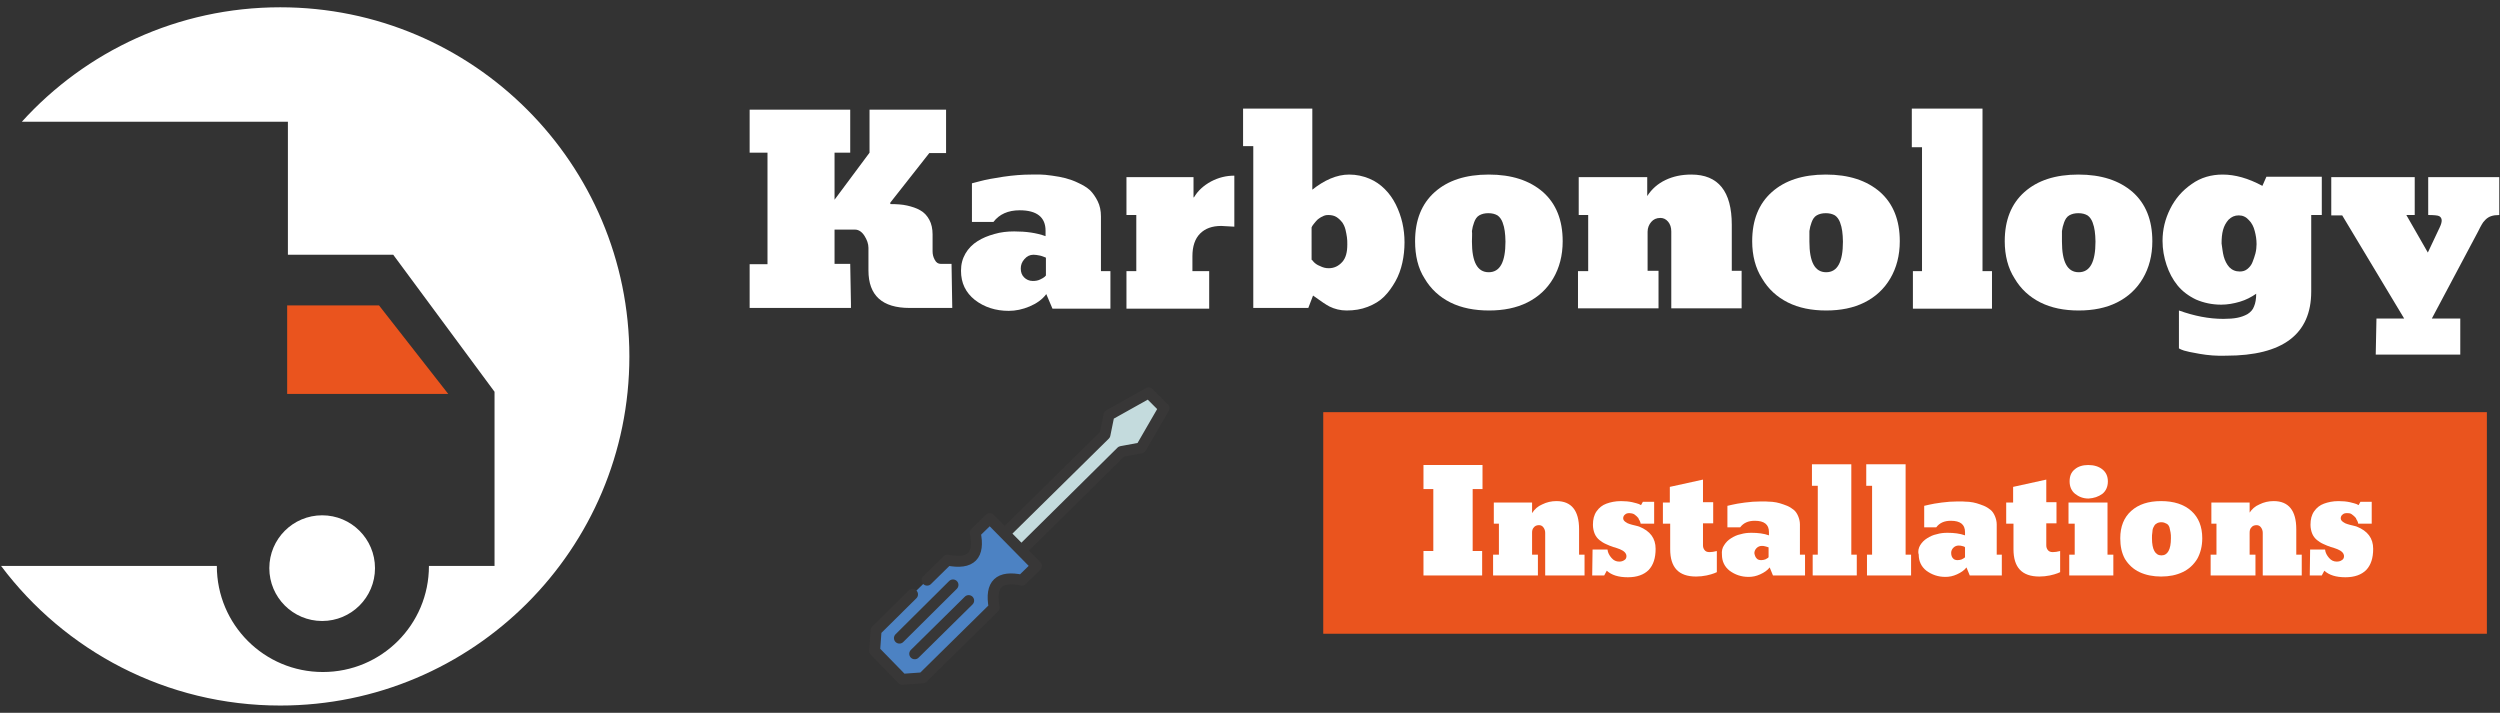 <?xml version="1.0" encoding="utf-8"?>
<!-- Generator: Adobe Illustrator 27.8.0, SVG Export Plug-In . SVG Version: 6.00 Build 0)  -->
<svg version="1.1" id="Layer_1" xmlns="http://www.w3.org/2000/svg" xmlns:xlink="http://www.w3.org/1999/xlink" x="0px" y="0px"
	 viewBox="0 0 686 195.6" style="enable-background:new 0 0 686 195.6;" xml:space="preserve">
<rect x="0" y="0" width="686" height="195.6" fill="#333333" stroke="none"/>
<style type="text/css">
	.st0{fill:#EA541E;}
	.st1{fill:#FFFFFF;}
	.st2{fill:#C4DBDD;stroke:#383737;stroke-width:3;stroke-linecap:round;stroke-linejoin:round;stroke-miterlimit:10;}
	.st3{fill:#4C82C3;stroke:#383737;stroke-width:3;stroke-linecap:round;stroke-linejoin:round;stroke-miterlimit:10;}
	.st4{fill:none;stroke:#383737;stroke-width:3;stroke-linecap:round;stroke-linejoin:round;stroke-miterlimit:10;}
</style>
<rect x="363.1" y="113.1" class="st0" width="319.3" height="60.8"/>
<g>
	<g>
		<path class="st1" d="M205.7,30.1h27.6v11.8H229v12.9l9.6-12.9V30.1l21,0v11.9h-4.6l-10.7,13.6V56c1.7,0,3.3,0.1,4.6,0.4
			s2.6,0.7,3.6,1.3c1.1,0.6,1.9,1.5,2.5,2.6c0.6,1.1,0.9,2.5,0.9,4v4.7c0,0.8,0.2,1.6,0.6,2.3c0.4,0.8,1,1.1,1.6,1.1h3l0.2,12.1
			h-11.7c-7.5,0-11.3-3.4-11.3-10.3v-6.2c0-1.1-0.4-2.2-1.1-3.3c-0.7-1.1-1.6-1.7-2.6-1.7H229v9.4h4.3l0.2,10.9v1.2h-27.8V72.5h4.9
			V41.9h-4.9V30.1z"/>
		<path class="st1" d="M264.9,69.6c0.8-1.4,2-2.6,3.3-3.4c1.4-0.9,2.9-1.5,4.7-2c1.7-0.5,3.5-0.7,5.4-0.7c3.3,0,6.1,0.4,8.6,1.3
			v-1.5c0-3.7-2.4-5.6-7.1-5.6c-3.2,0-5.6,1.1-7.2,3.2h-5.9V50.3l2.3-0.6c1.5-0.4,3.6-0.8,6.3-1.2c2.7-0.4,5.3-0.6,7.7-0.6
			c0.9,0,1.7,0,2.5,0c0.7,0,1.8,0.1,3.2,0.3c1.4,0.2,2.6,0.4,3.7,0.7c1.1,0.3,2.3,0.7,3.5,1.3c1.3,0.6,2.3,1.2,3.2,2
			c0.8,0.8,1.5,1.8,2.1,3c0.6,1.2,0.9,2.6,0.9,4.2v15h2.6v10.3h-15.9l-1.7-4c-1.1,1.5-2.7,2.6-4.6,3.4c-1.9,0.8-3.8,1.2-5.7,1.2
			c-3.6,0-6.7-1-9.3-3c-2.5-2-3.8-4.6-3.8-8C263.7,72.5,264.1,71,264.9,69.6z M281,76.1c0.6,0.6,1.4,1,2.4,1c0.7,0,1.4-0.1,2-0.4
			c0.6-0.3,1-0.5,1.2-0.7c0.2-0.2,0.3-0.3,0.4-0.4v-4.9l-0.5-0.2c-0.3-0.1-0.7-0.3-1.3-0.4c-0.5-0.1-1.1-0.2-1.6-0.2
			c-1,0-1.8,0.4-2.5,1.2c-0.7,0.8-1,1.6-1,2.6C280.1,74.7,280.4,75.5,281,76.1z"/>
		<path class="st1" d="M309.3,48.6h18.2v5.5l0.1,0.1c1.1-1.9,2.7-3.3,4.7-4.4c2.1-1.1,4.2-1.6,6.4-1.6v14l-3.6-0.2
			c-2.5,0-4.4,0.7-5.8,2.1c-1.4,1.4-2.1,3.5-2.1,6.2v4.1h4.6v10.3h-22.7V74.4h2.7V59h-2.7V48.6z"/>
		<path class="st1" d="M359.9,52.2c3.5-2.8,6.9-4.3,10.3-4.3c2,0,3.8,0.4,5.5,1.1c1.7,0.7,3.1,1.7,4.3,2.9c1.2,1.2,2.2,2.6,3,4.2
			c0.8,1.6,1.4,3.3,1.8,5c0.4,1.8,0.6,3.5,0.6,5.4c0,1.9-0.2,3.8-0.6,5.6c-0.4,1.8-1,3.5-1.9,5.1c-0.9,1.6-1.9,3-3.1,4.2
			c-1.2,1.2-2.7,2.1-4.5,2.8c-1.8,0.7-3.7,1-5.8,1c-1.7,0-3.3-0.4-4.7-1.1c-0.8-0.4-2.3-1.4-4.5-3l-1.3,3.4h-15.1V40.1h-2.8V29.8h19
			V52.2z M360,71.3l0.5,0.6c0.4,0.4,0.9,0.8,1.7,1.1c0.8,0.4,1.5,0.6,2.4,0.6c1.5,0,2.7-0.6,3.7-1.7c1-1.1,1.4-2.7,1.4-4.8
			c0-0.7,0-1.4-0.1-2c-0.1-0.6-0.2-1.3-0.4-2.1c-0.2-0.8-0.5-1.4-0.9-2c-0.4-0.5-0.9-1-1.5-1.4c-0.6-0.4-1.4-0.6-2.3-0.6
			c-0.6,0-1.1,0.1-1.6,0.4c-0.5,0.2-0.9,0.5-1.3,0.8c-0.3,0.3-0.6,0.6-0.9,1c-0.3,0.4-0.5,0.6-0.6,0.8c-0.1,0.1-0.1,0.3-0.2,0.4
			V71.3z"/>
		<path class="st1" d="M388.3,66.2c0-5.8,1.8-10.3,5.4-13.5c3.6-3.2,8.5-4.8,14.8-4.8c6.3,0,11.2,1.6,14.9,4.8
			c3.6,3.2,5.4,7.7,5.4,13.5c0,3.9-0.9,7.3-2.6,10.2c-1.7,2.9-4.1,5.1-7.1,6.6c-3,1.5-6.5,2.2-10.5,2.2S401,84.5,398,83
			c-3-1.5-5.4-3.7-7.1-6.6C389.1,73.6,388.3,70.1,388.3,66.2z M403.9,66.3c0,5.6,1.5,8.4,4.6,8.4s4.6-2.8,4.6-8.4
			c0-1.1-0.1-2.1-0.2-2.9c-0.1-0.8-0.3-1.6-0.6-2.4c-0.3-0.8-0.8-1.5-1.4-1.9c-0.7-0.4-1.5-0.6-2.5-0.6s-1.8,0.2-2.5,0.6
			c-0.7,0.4-1.1,1.1-1.4,1.9c-0.3,0.8-0.5,1.6-0.6,2.4C404,64.2,403.9,65.1,403.9,66.3z"/>
		<path class="st1" d="M452,53.8c1.2-1.9,2.9-3.4,5-4.4c2.1-1,4.4-1.5,7.1-1.5c7.4,0,11.1,4.6,11.1,13.8v12.6h2.7v10.3h-19.3V63.5
			c0-1.1-0.3-2-0.9-2.7c-0.6-0.7-1.3-1-2.1-1c-1.1,0-1.9,0.4-2.5,1.1c-0.6,0.7-1,1.6-1,2.7v10.7h3v10.3h-22.1V74.4h2.8V59h-2.6V48.6
			H452V53.8z"/>
		<path class="st1" d="M480.8,66.2c0-5.8,1.8-10.3,5.4-13.5c3.6-3.2,8.5-4.8,14.8-4.8c6.3,0,11.2,1.6,14.9,4.8
			c3.6,3.2,5.4,7.7,5.4,13.5c0,3.9-0.9,7.3-2.6,10.2c-1.7,2.9-4.1,5.1-7.1,6.6s-6.5,2.2-10.5,2.2c-4,0-7.5-0.7-10.5-2.2
			c-3-1.5-5.4-3.7-7.1-6.6C481.7,73.6,480.8,70.1,480.8,66.2z M496.5,66.3c0,5.6,1.5,8.4,4.6,8.4c3.1,0,4.6-2.8,4.6-8.4
			c0-1.1-0.1-2.1-0.2-2.9c-0.1-0.8-0.3-1.6-0.6-2.4c-0.3-0.8-0.8-1.5-1.4-1.9c-0.7-0.4-1.5-0.6-2.5-0.6c-1,0-1.8,0.2-2.5,0.6
			c-0.7,0.4-1.1,1.1-1.4,1.9c-0.3,0.8-0.5,1.6-0.6,2.4C496.5,64.2,496.5,65.1,496.5,66.3z"/>
		<path class="st1" d="M544,74.4h2.6v10.3h-21.7V74.4h2.5v-34h-2.8V29.8H544V74.4z"/>
		<path class="st1" d="M550.1,66.2c0-5.8,1.8-10.3,5.4-13.5c3.6-3.2,8.5-4.8,14.8-4.8c6.3,0,11.2,1.6,14.9,4.8
			c3.6,3.2,5.4,7.7,5.4,13.5c0,3.9-0.9,7.3-2.6,10.2c-1.7,2.9-4.1,5.1-7.1,6.6c-3,1.5-6.5,2.2-10.5,2.2c-4,0-7.5-0.7-10.5-2.2
			c-3-1.5-5.4-3.7-7.1-6.6C551,73.6,550.1,70.1,550.1,66.2z M565.8,66.3c0,5.6,1.5,8.4,4.6,8.4c3.1,0,4.6-2.8,4.6-8.4
			c0-1.1-0.1-2.1-0.2-2.9c-0.1-0.8-0.3-1.6-0.6-2.4c-0.3-0.8-0.8-1.5-1.4-1.9c-0.7-0.4-1.5-0.6-2.5-0.6c-1,0-1.8,0.2-2.5,0.6
			c-0.7,0.4-1.1,1.1-1.4,1.9c-0.3,0.8-0.5,1.6-0.6,2.4C565.8,64.2,565.8,65.1,565.8,66.3z"/>
		<path class="st1" d="M603.6,97.1c-2.3-0.4-3.7-0.7-4.3-0.9c-0.6-0.2-1.1-0.4-1.4-0.6V85.2c4.2,1.5,8.2,2.3,12.2,2.3
			c1.5,0,2.8-0.1,3.8-0.3c1-0.2,1.9-0.5,2.8-1c0.8-0.5,1.5-1.2,1.8-2.1c0.4-0.9,0.6-2.1,0.6-3.5c-1.3,0.9-2.8,1.7-4.5,2.2
			c-1.7,0.5-3.4,0.8-5.1,0.8c-2.5,0-4.8-0.5-6.9-1.4c-2.1-1-3.8-2.3-5.1-3.9c-1.3-1.6-2.3-3.5-3-5.6c-0.7-2.1-1.1-4.3-1.1-6.6
			c0-3.1,0.7-6,2.1-8.8c1.4-2.8,3.3-5,5.9-6.8c2.5-1.8,5.4-2.6,8.5-2.6c3.4,0,7,1,10.9,3.1l1.1-2.5h15.2V59h-2.9v21
			c0,11.7-7.8,17.6-23.3,17.6C608.3,97.7,605.9,97.5,603.6,97.1z M610.2,70.4c0.3,1.1,0.8,2.1,1.5,2.9c0.8,0.8,1.7,1.2,2.9,1.2
			c0.8,0,1.5-0.2,2.1-0.7c0.6-0.5,1.1-1.1,1.4-1.9c0.3-0.8,0.6-1.6,0.8-2.4c0.2-0.8,0.3-1.7,0.3-2.5c0-1.3-0.2-2.5-0.5-3.6
			c-0.3-1.2-0.8-2.2-1.6-3c-0.8-0.9-1.7-1.3-2.8-1.3c-1.1,0-2,0.4-2.8,1.2c-0.7,0.8-1.2,1.7-1.5,2.8c-0.3,1.1-0.4,2.3-0.4,3.7
			C609.8,68.1,609.9,69.3,610.2,70.4z"/>
		<path class="st1" d="M659.7,87.4l-17-28.3h-3V48.6h22.9V59h-2.3l5.9,10.3l3.3-7c0.7-1.5,0.7-2.5-0.2-3c-0.4-0.2-1.5-0.3-3-0.3
			V48.6h19.5V59c-0.9,0-1.6,0.1-2.2,0.3c-0.6,0.2-1.1,0.5-1.6,1c-0.5,0.5-0.8,0.9-1,1.3c-0.2,0.4-0.6,1-1,1.9l-12.7,23.9h7.8v9.9
			h-23.2l0.2-9.9L659.7,87.4z"/>
	</g>
</g>
<g>
	<path class="st1" d="M406.8,134.2h-2.7v17h2.6v6.7h-16.1v-6.7h2.7v-17h-2.7v-6.6h16.2V134.2z"/>
	<path class="st1" d="M420.4,140.8c0.7-1.1,1.6-1.9,2.8-2.4c1.2-0.6,2.5-0.9,3.9-0.9c4.1,0,6.2,2.6,6.2,7.7v7h1.5v5.7H424v-11.7
		c0-0.6-0.2-1.1-0.5-1.5c-0.3-0.4-0.7-0.6-1.2-0.6c-0.6,0-1.1,0.2-1.4,0.6c-0.4,0.4-0.5,0.9-0.5,1.5v6h1.6v5.7h-12.3v-5.7h1.6v-8.5
		h-1.4v-5.8h10.5V140.8z"/>
	<path class="st1" d="M450.2,143.7l-0.1-0.4c-0.1-0.3-0.2-0.5-0.4-0.8c-0.1-0.3-0.2-0.5-0.3-0.5c-0.2-0.3-0.6-0.6-1-0.9
		c-0.4-0.2-0.9-0.3-1.3-0.3c-0.5,0-0.9,0.1-1.2,0.4c-0.3,0.2-0.5,0.6-0.5,1c0,0.4,0.2,0.7,0.6,1c0.4,0.3,0.8,0.5,1.2,0.6
		c0.4,0.1,0.9,0.3,1.5,0.4c0.6,0.1,1,0.3,1.1,0.3c3,1.2,4.5,3.2,4.5,6.1c0,2.5-0.6,4.4-1.9,5.8c-1.3,1.3-3.2,2-5.7,2
		c-2.6,0-4.5-0.6-5.8-1.8l-0.7,1.3h-3.3l0.1-7.1h4.1c0.1,0.9,0.5,1.6,1.1,2.3c0.6,0.7,1.3,1,2.1,1c0.5,0,1-0.1,1.4-0.4
		c0.4-0.2,0.6-0.6,0.6-1.1c0-0.4-0.2-0.8-0.5-1.1c-0.3-0.3-0.8-0.6-1.3-0.8c-0.5-0.2-1.1-0.4-1.8-0.6c-0.7-0.2-1.3-0.5-2-0.8
		c-0.7-0.3-1.3-0.7-1.8-1.1c-0.5-0.4-1-1-1.3-1.7c-0.3-0.7-0.5-1.6-0.5-2.5c0-1.5,0.3-2.7,1-3.7c0.7-1,1.6-1.7,2.7-2.1
		c1.1-0.4,2.4-0.7,4-0.7c1.1,0,2.2,0.1,3.1,0.3c0.9,0.2,1.5,0.4,1.8,0.5c0.2,0.1,0.4,0.2,0.6,0.3l0.5-0.9h3.1v6H450.2z"/>
	<path class="st1" d="M471.1,157l-0.7,0.3c-0.5,0.2-1.2,0.4-2.1,0.6c-1,0.2-1.9,0.3-2.9,0.3c-4.8,0-7.1-2.5-7.1-7.5l0-7h-2v-5.8h1.9
		v-4.3l9.1-2v6.2h2.8v5.8h-2.8l0,6c0,0.5,0.1,0.9,0.4,1.3c0.3,0.4,0.7,0.6,1.4,0.6c0.6,0,1.2-0.1,2-0.3V157z"/>
	<path class="st1" d="M473.1,149.6c0.5-0.8,1.1-1.4,1.9-1.9c0.8-0.5,1.6-0.9,2.6-1.1c1-0.3,1.9-0.4,3-0.4c1.8,0,3.4,0.2,4.8,0.7V146
		c0-2.1-1.3-3.1-3.9-3.1c-1.8,0-3.1,0.6-4,1.8H474v-5.9l1.3-0.3c0.8-0.2,2-0.4,3.5-0.6c1.5-0.2,2.9-0.3,4.3-0.3c0.5,0,1,0,1.4,0
		c0.4,0,1,0.1,1.8,0.1c0.8,0.1,1.5,0.2,2.1,0.4c0.6,0.2,1.3,0.4,2,0.7c0.7,0.3,1.3,0.7,1.8,1.1c0.5,0.4,0.9,1,1.2,1.7
		c0.3,0.7,0.5,1.5,0.5,2.3v8.3h1.4v5.7h-8.8l-0.9-2.2c-0.6,0.8-1.5,1.4-2.6,1.9s-2.1,0.7-3.2,0.7c-2,0-3.7-0.6-5.2-1.7
		c-1.4-1.1-2.1-2.6-2.1-4.4C472.4,151.2,472.6,150.3,473.1,149.6z M482,153.2c0.3,0.4,0.8,0.5,1.3,0.5c0.4,0,0.8-0.1,1.1-0.2
		c0.3-0.2,0.6-0.3,0.7-0.4c0.1-0.1,0.2-0.2,0.2-0.2v-2.7l-0.3-0.1c-0.2-0.1-0.4-0.1-0.7-0.2c-0.3-0.1-0.6-0.1-0.9-0.1
		c-0.5,0-1,0.2-1.4,0.6c-0.4,0.4-0.6,0.9-0.6,1.4C481.5,152.4,481.7,152.9,482,153.2z"/>
	<path class="st1" d="M508,152.2h1.5v5.7h-12.1v-5.7h1.4v-18.9h-1.6v-5.9H508V152.2z"/>
	<path class="st1" d="M522.9,152.2h1.5v5.7h-12.1v-5.7h1.4v-18.9h-1.6v-5.9h10.8V152.2z"/>
	<path class="st1" d="M526.9,149.6c0.5-0.8,1.1-1.4,1.9-1.9c0.8-0.5,1.6-0.9,2.6-1.1c1-0.3,1.9-0.4,3-0.4c1.8,0,3.4,0.2,4.8,0.7V146
		c0-2.1-1.3-3.1-3.9-3.1c-1.8,0-3.1,0.6-4,1.8h-3.3v-5.9l1.3-0.3c0.8-0.2,2-0.4,3.5-0.6c1.5-0.2,2.9-0.3,4.3-0.3c0.5,0,1,0,1.4,0
		c0.4,0,1,0.1,1.8,0.1c0.8,0.1,1.5,0.2,2.1,0.4c0.6,0.2,1.3,0.4,2,0.7c0.7,0.3,1.3,0.7,1.8,1.1c0.5,0.4,0.9,1,1.2,1.7
		c0.3,0.7,0.5,1.5,0.5,2.3v8.3h1.4v5.7h-8.8l-0.9-2.2c-0.6,0.8-1.5,1.4-2.6,1.9s-2.1,0.7-3.2,0.7c-2,0-3.7-0.6-5.2-1.7
		c-1.4-1.1-2.1-2.6-2.1-4.4C526.2,151.2,526.5,150.3,526.9,149.6z M535.9,153.2c0.3,0.4,0.8,0.5,1.3,0.5c0.4,0,0.8-0.1,1.1-0.2
		c0.3-0.2,0.6-0.3,0.7-0.4c0.1-0.1,0.2-0.2,0.2-0.2v-2.7L539,150c-0.2-0.1-0.4-0.1-0.7-0.2c-0.3-0.1-0.6-0.1-0.9-0.1
		c-0.5,0-1,0.2-1.4,0.6c-0.4,0.4-0.6,0.9-0.6,1.4C535.4,152.4,535.6,152.9,535.9,153.2z"/>
	<path class="st1" d="M565.3,157l-0.7,0.3c-0.5,0.2-1.2,0.4-2.1,0.6c-1,0.2-1.9,0.3-2.9,0.3c-4.8,0-7.1-2.5-7.1-7.5l0-7h-2v-5.8h1.9
		v-4.3l9.1-2v6.2h2.8v5.8h-2.8l0,6c0,0.5,0.1,0.9,0.4,1.3c0.3,0.4,0.7,0.6,1.4,0.6c0.6,0,1.2-0.1,2-0.3V157z"/>
	<path class="st1" d="M578.3,152.2h1.6v5.7h-12.1v-5.7h1.5v-8.5h-1.7v-5.8h10.7V152.2z M576.9,135.5c1-0.8,1.5-2,1.5-3.4
		c0-1.4-0.5-2.5-1.5-3.3c-1-0.8-2.3-1.2-3.9-1.2c-1.5,0-2.8,0.4-3.7,1.2c-1,0.8-1.4,1.9-1.4,3.3c0,1.4,0.5,2.6,1.5,3.4
		c1,0.8,2.2,1.3,3.7,1.3C574.6,136.7,575.8,136.3,576.9,135.5z"/>
	<path class="st1" d="M581.8,147.7c0-3.2,1-5.7,3-7.5c2-1.8,4.7-2.7,8.2-2.7c3.5,0,6.3,0.9,8.3,2.7c2,1.8,3,4.3,3,7.5
		c0,2.2-0.5,4.1-1.4,5.7c-1,1.6-2.3,2.8-4,3.6c-1.7,0.8-3.6,1.2-5.9,1.2c-2.2,0-4.2-0.4-5.9-1.2c-1.7-0.8-3-2-4-3.6
		C582.2,151.8,581.8,149.9,581.8,147.7z M590.5,147.7c0,3.1,0.9,4.7,2.6,4.7c1.7,0,2.6-1.6,2.6-4.7c0-0.6,0-1.2-0.1-1.6
		c-0.1-0.4-0.2-0.9-0.3-1.4c-0.2-0.5-0.4-0.8-0.8-1c-0.4-0.2-0.8-0.4-1.4-0.4c-0.5,0-1,0.1-1.4,0.4c-0.4,0.2-0.6,0.6-0.8,1
		s-0.3,0.9-0.3,1.4C590.5,146.6,590.5,147.1,590.5,147.7z"/>
	<path class="st1" d="M617.2,140.8c0.7-1.1,1.6-1.9,2.8-2.4c1.2-0.6,2.5-0.9,3.9-0.9c4.1,0,6.2,2.6,6.2,7.7v7h1.5v5.7h-10.7v-11.7
		c0-0.6-0.2-1.1-0.5-1.5c-0.3-0.4-0.7-0.6-1.2-0.6c-0.6,0-1.1,0.2-1.4,0.6c-0.4,0.4-0.5,0.9-0.5,1.5v6h1.6v5.7h-12.3v-5.7h1.6v-8.5
		h-1.4v-5.8h10.5V140.8z"/>
	<path class="st1" d="M647.1,143.7l-0.1-0.4c-0.1-0.3-0.2-0.5-0.4-0.8c-0.1-0.3-0.2-0.5-0.3-0.5c-0.2-0.3-0.6-0.6-1-0.9
		s-0.9-0.3-1.3-0.3c-0.5,0-0.9,0.1-1.2,0.4c-0.3,0.2-0.5,0.6-0.5,1c0,0.4,0.2,0.7,0.6,1c0.4,0.3,0.8,0.5,1.2,0.6s0.9,0.3,1.5,0.4
		c0.6,0.1,1,0.3,1.1,0.3c3,1.2,4.5,3.2,4.5,6.1c0,2.5-0.6,4.4-1.9,5.8c-1.3,1.3-3.2,2-5.7,2c-2.6,0-4.5-0.6-5.8-1.8l-0.7,1.3h-3.3
		l0.1-7.1h4.1c0.1,0.9,0.5,1.6,1.1,2.3c0.6,0.7,1.3,1,2.1,1c0.5,0,1-0.1,1.4-0.4c0.4-0.2,0.6-0.6,0.6-1.1c0-0.4-0.2-0.8-0.5-1.1
		c-0.3-0.3-0.8-0.6-1.3-0.8c-0.5-0.2-1.1-0.4-1.8-0.6c-0.7-0.2-1.3-0.5-2-0.8c-0.7-0.3-1.3-0.7-1.8-1.1c-0.5-0.4-1-1-1.3-1.7
		c-0.3-0.7-0.5-1.6-0.5-2.5c0-1.5,0.3-2.7,1-3.7c0.7-1,1.6-1.7,2.7-2.1c1.1-0.4,2.4-0.7,4-0.7c1.1,0,2.2,0.1,3.1,0.3
		c0.9,0.2,1.5,0.4,1.8,0.5c0.2,0.1,0.4,0.2,0.6,0.3l0.5-0.9h3.1v6H647.1z"/>
</g>
<path class="st1" d="M76.9,2C48.8,2,23.5,14.1,6,33.4h73v36.5h28.9l27.8,37.6v47.8h-18c0,16.1-13,29.1-29.1,29.1
	c-16.1,0-29.1-13-29.1-29.1H0.3c17.5,23.3,45.3,38.3,76.6,38.3c52.9,0,95.8-42.9,95.8-95.8S129.8,2,76.9,2z"/>
<circle class="st1" cx="88.4" cy="155.9" r="14.5"/>
<polygon class="st0" points="123,108.1 78.8,108.1 78.8,83.8 104,83.8 "/>
<polygon class="st2" points="319.4,112 318.8,111.4 315.8,108.4 315.2,107.8 304.3,113.9 303.2,119.3 275.7,146.4 276.5,147.3 
	279.4,150.2 280.2,151.1 307.7,123.9 313.1,122.9 "/>
<path class="st3" d="M250.4,163.1c0,0-10,9.9-10,9.9c-0.1,1.9-0.3,3.8-0.4,5.6l3.8,3.9l3.8,3.9l5.6-0.4l19.6-19.3
	c-1.2-6.5,1.4-8.8,7.6-7.5l4-3.9l-6.4-6.5l-6.4-6.5l-4,3.9c1.3,6.2-1.1,8.8-7.6,7.5c0,0-5.6,5.5-5.6,5.5"/>
<line class="st4" x1="261.5" y1="160.5" x2="246.8" y2="175.1"/>
<line class="st4" x1="265.8" y1="164.8" x2="251" y2="179.4"/>
</svg>
